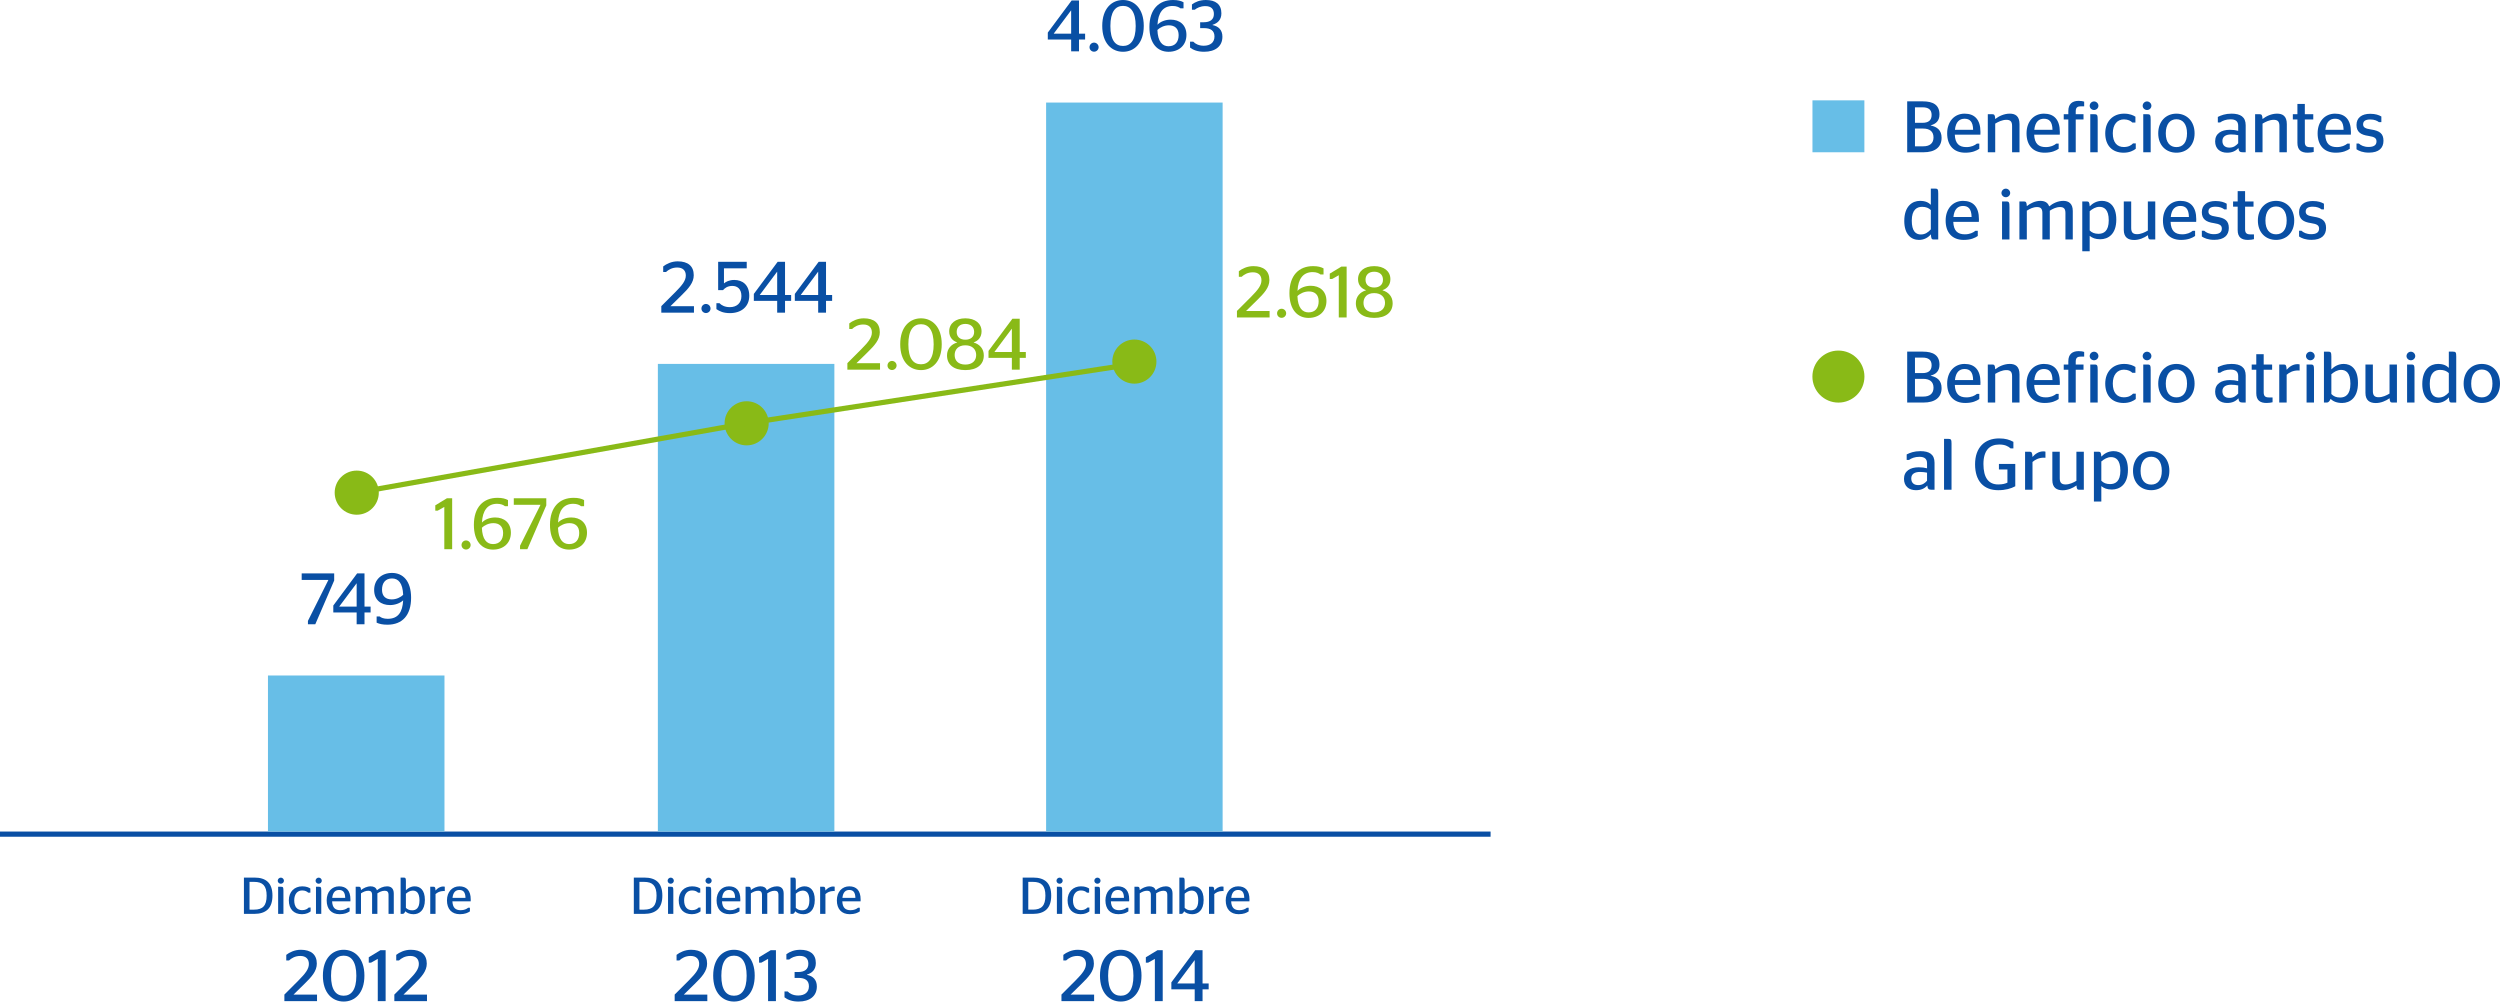 <?xml version="1.0" encoding="utf-8"?>
<!-- Generator: Adobe Illustrator 18.1.1, SVG Export Plug-In . SVG Version: 6.00 Build 0)  -->
<svg version="1.1" id="Layer_1" xmlns="http://www.w3.org/2000/svg" xmlns:xlink="http://www.w3.org/1999/xlink" x="0px" y="0px"
	 viewBox="0 0 481.546 192.916" enable-background="new 0 0 481.546 192.916" xml:space="preserve">
<g>
	<path fill="#094FA4" d="M367.36,19.523h3.012c2.003,0,3.207,0.7,3.207,2.521c0,1.233-0.7,1.835-1.681,2.087v0.042
		c1.19,0.252,2.087,0.882,2.087,2.367c0,1.849-1.316,2.788-3.46,2.788h-3.165V19.523z M370.315,23.656
		c1.079,0,1.751-0.435,1.751-1.513c0-1.064-0.672-1.471-1.736-1.471h-1.472v2.984H370.315z M370.483,28.18
		c1.205,0,1.947-0.575,1.947-1.709c0-1.149-0.742-1.709-2.003-1.709h-1.569v3.418H370.483z"/>
	<path fill="#094FA4" d="M376.53,25.939c0.07,1.737,0.854,2.395,2.228,2.395c0.938,0,1.583-0.308,2.031-0.672h0.462v0.995
		c-0.532,0.364-1.331,0.756-2.703,0.756c-2.241,0-3.488-1.429-3.488-3.726c0-2.339,1.442-3.796,3.348-3.796
		c1.934,0,3.067,1.135,3.067,3.544c0,0.196-0.014,0.448-0.014,0.504H376.53z M376.558,25h3.502
		c-0.028-1.583-0.645-2.129-1.653-2.129C377.455,22.871,376.712,23.445,376.558,25z"/>
	<path fill="#094FA4" d="M384.314,22.927c0.714-0.561,1.723-1.037,2.802-1.037c1.022,0,1.877,0.42,1.877,2.017v5.421h-1.429v-5.085
		c0-0.91-0.406-1.163-1.107-1.163c-0.798,0-1.54,0.378-2.143,0.729v5.519h-1.429v-7.326h0.896
		C384.132,22.002,384.286,22.157,384.314,22.927z"/>
	<path fill="#094FA4" d="M391.818,25.939c0.069,1.737,0.854,2.395,2.227,2.395c0.938,0,1.583-0.308,2.031-0.672h0.462v0.995
		c-0.532,0.364-1.33,0.756-2.703,0.756c-2.241,0-3.488-1.429-3.488-3.726c0-2.339,1.443-3.796,3.349-3.796
		c1.933,0,3.067,1.135,3.067,3.544c0,0.196-0.014,0.448-0.014,0.504H391.818z M391.845,25h3.502
		c-0.028-1.583-0.645-2.129-1.652-2.129C392.742,22.871,392,23.445,391.845,25z"/>
	<path fill="#094FA4" d="M397.514,22.002h0.883v-0.63c0-1.359,0.784-1.947,1.989-1.947c0.504,0,0.826,0.07,1.064,0.154v0.896h-0.616
		c-0.631,0-1.009,0.196-1.009,0.952v0.574h1.499v1.009h-1.499v6.317h-1.429v-6.317h-0.883V22.002z"/>
	<path fill="#094FA4" d="M402.512,20.378c0-0.462,0.393-0.841,0.841-0.841s0.841,0.378,0.841,0.841c0,0.448-0.393,0.812-0.841,0.812
		S402.512,20.826,402.512,20.378z M402.625,29.329v-7.326h0.799c0.56,0,0.63,0.168,0.63,1.093v6.233H402.625z"/>
	<path fill="#094FA4" d="M405.508,25.673c0-2.354,1.541-3.782,3.614-3.782c1.134,0,1.778,0.322,2.199,0.588V23.6h-0.589
		c-0.308-0.308-0.826-0.603-1.625-0.603c-1.261,0-2.143,0.953-2.143,2.676c0,1.765,0.826,2.647,2.115,2.647
		c0.952,0,1.471-0.364,1.778-0.7h0.532v1.037c-0.42,0.336-1.19,0.756-2.339,0.756C406.825,29.413,405.508,27.998,405.508,25.673z"/>
	<path fill="#094FA4" d="M412.718,20.378c0-0.462,0.393-0.841,0.841-0.841s0.841,0.378,0.841,0.841c0,0.448-0.393,0.812-0.841,0.812
		S412.718,20.826,412.718,20.378z M412.831,29.329v-7.326h0.799c0.56,0,0.63,0.168,0.63,1.093v6.233H412.831z"/>
	<path fill="#094FA4" d="M415.715,25.687c0-2.339,1.513-3.796,3.502-3.796s3.502,1.457,3.502,3.796c0,2.325-1.513,3.726-3.502,3.726
		S415.715,28.012,415.715,25.687z M421.261,25.687c0-1.765-0.799-2.717-2.045-2.717c-1.232,0-2.045,0.953-2.045,2.717
		c0,1.765,0.812,2.647,2.045,2.647C420.463,28.334,421.261,27.452,421.261,25.687z"/>
	<path fill="#094FA4" d="M431.159,28.516c-0.547,0.588-1.205,0.896-2.186,0.896c-1.331,0-2.297-0.756-2.297-2.185
		c0-1.499,1.19-2.227,2.843-2.227c0.631,0,1.093,0.07,1.598,0.196V24.23c0-0.869-0.505-1.247-1.472-1.247
		c-0.868,0-1.54,0.266-2.003,0.602h-0.448v-1.064c0.645-0.322,1.457-0.63,2.634-0.63c1.737,0,2.731,0.63,2.731,2.241v5.197h-0.561
		C431.438,29.329,431.243,29.174,431.159,28.516z M431.117,27.592v-1.555c-0.406-0.084-0.854-0.14-1.359-0.14
		c-0.98,0-1.681,0.364-1.681,1.247c0,0.91,0.574,1.289,1.358,1.289C430.206,28.432,430.696,28.068,431.117,27.592z"/>
	<path fill="#094FA4" d="M435.805,22.927c0.714-0.561,1.723-1.037,2.802-1.037c1.022,0,1.877,0.42,1.877,2.017v5.421h-1.429v-5.085
		c0-0.91-0.406-1.163-1.107-1.163c-0.798,0-1.54,0.378-2.143,0.729v5.519h-1.429v-7.326h0.896
		C435.623,22.002,435.777,22.157,435.805,22.927z"/>
	<path fill="#094FA4" d="M441.642,22.002h0.882v-1.989h1.429v1.989h1.625v1.009h-1.625v4.342c0,0.771,0.322,0.995,1.051,0.995h0.658
		v0.924c-0.266,0.07-0.672,0.14-1.162,0.14c-1.247,0-1.976-0.518-1.976-1.891v-4.51h-0.882V22.002z"/>
	<path fill="#094FA4" d="M447.887,25.939c0.069,1.737,0.854,2.395,2.227,2.395c0.938,0,1.583-0.308,2.031-0.672h0.462v0.995
		c-0.532,0.364-1.33,0.756-2.703,0.756c-2.241,0-3.488-1.429-3.488-3.726c0-2.339,1.443-3.796,3.349-3.796
		c1.933,0,3.067,1.135,3.067,3.544c0,0.196-0.014,0.448-0.014,0.504H447.887z M447.915,25h3.502
		c-0.028-1.583-0.645-2.129-1.652-2.129C448.811,22.871,448.069,23.445,447.915,25z"/>
	<path fill="#094FA4" d="M453.906,28.754v-1.106h0.462c0.336,0.322,0.953,0.658,1.863,0.658c1.022,0,1.526-0.364,1.526-1.064
		c0-0.617-0.35-0.883-1.54-1.065c-1.485-0.21-2.312-0.756-2.312-2.115c0-1.387,1.022-2.144,2.633-2.144
		c1.037,0,1.667,0.238,2.157,0.519v1.092h-0.462c-0.351-0.28-0.883-0.518-1.681-0.518c-0.938,0-1.373,0.322-1.373,0.938
		c0,0.574,0.406,0.827,1.555,0.995c1.611,0.238,2.367,0.771,2.367,2.171c0,1.387-0.882,2.283-2.801,2.283
		C455.096,29.398,454.396,29.077,453.906,28.754z"/>
	<path fill="#094FA4" d="M371.926,45.134c-0.505,0.603-1.289,1.079-2.298,1.079c-1.526,0-2.829-1.093-2.829-3.642
		c0-2.872,1.555-3.88,3.025-3.88c1.009,0,1.611,0.294,2.087,0.756v-3.124h0.785c0.56,0,0.644,0.14,0.644,0.953v8.853h-0.938
		C372.081,46.128,371.968,45.96,371.926,45.134z M371.912,44.181v-3.726c-0.42-0.393-0.924-0.617-1.681-0.617
		c-0.967,0-1.989,0.519-1.989,2.662c0,2.003,0.743,2.662,1.737,2.662C370.792,45.162,371.366,44.784,371.912,44.181z"/>
	<path fill="#094FA4" d="M376.236,42.739c0.07,1.737,0.854,2.395,2.228,2.395c0.938,0,1.583-0.308,2.031-0.672h0.462v0.995
		c-0.532,0.364-1.331,0.756-2.703,0.756c-2.241,0-3.488-1.429-3.488-3.726c0-2.339,1.442-3.796,3.348-3.796
		c1.934,0,3.067,1.135,3.067,3.544c0,0.196-0.014,0.448-0.014,0.504H376.236z M376.264,41.8h3.502
		c-0.028-1.583-0.645-2.129-1.653-2.129C377.161,39.671,376.418,40.245,376.264,41.8z"/>
	<path fill="#094FA4" d="M385.517,37.178c0-0.462,0.392-0.841,0.84-0.841s0.841,0.378,0.841,0.841c0,0.448-0.393,0.812-0.841,0.812
		S385.517,37.626,385.517,37.178z M385.63,46.128v-7.326h0.798c0.561,0,0.631,0.168,0.631,1.093v6.233H385.63z"/>
	<path fill="#094FA4" d="M390.404,39.699c0.658-0.518,1.583-1.008,2.619-1.008c0.757,0,1.429,0.28,1.681,1.064
		c0.729-0.602,1.709-1.064,2.731-1.064c0.995,0,1.821,0.49,1.821,1.947v5.491h-1.415v-5.113c0-0.854-0.364-1.135-1.036-1.135
		c-0.757,0-1.429,0.351-1.976,0.701v5.547h-1.429v-5.113c0-0.854-0.364-1.135-1.022-1.135c-0.771,0-1.4,0.336-1.975,0.701v5.547
		h-1.429v-7.326h0.896C390.221,38.802,390.376,38.957,390.404,39.699z"/>
	<path fill="#094FA4" d="M402.513,45.428v2.969h-1.429v-9.595h0.896c0.351,0,0.505,0.154,0.532,0.938
		c0.547-0.546,1.289-1.05,2.382-1.05c1.372,0,2.745,0.924,2.745,3.614c0,2.815-1.568,3.782-3.096,3.782
		C403.62,46.086,403.004,45.834,402.513,45.428z M402.513,40.68v3.712c0.435,0.434,0.953,0.644,1.682,0.644
		c1.008,0,1.988-0.49,1.988-2.591c0-2.087-0.896-2.605-1.793-2.605C403.676,39.839,403.018,40.245,402.513,40.68z"/>
	<path fill="#094FA4" d="M413.715,44.405v-5.603h1.429v7.326h-0.896c-0.336,0-0.477-0.112-0.519-0.827
		c-0.728,0.519-1.681,0.925-2.647,0.925c-1.148,0-2.003-0.477-2.003-1.961v-5.463h1.429v5.141c0,0.938,0.463,1.163,1.135,1.163
		C412.384,45.106,413.128,44.756,413.715,44.405z"/>
	<path fill="#094FA4" d="M418.095,42.739c0.07,1.737,0.854,2.395,2.228,2.395c0.938,0,1.583-0.308,2.031-0.672h0.462v0.995
		c-0.532,0.364-1.331,0.756-2.703,0.756c-2.241,0-3.488-1.429-3.488-3.726c0-2.339,1.442-3.796,3.348-3.796
		c1.934,0,3.067,1.135,3.067,3.544c0,0.196-0.014,0.448-0.014,0.504H418.095z M418.124,41.8h3.502
		c-0.028-1.583-0.645-2.129-1.653-2.129C419.02,39.671,418.277,40.245,418.124,41.8z"/>
	<path fill="#094FA4" d="M424.114,45.554v-1.106h0.463c0.336,0.322,0.952,0.658,1.862,0.658c1.022,0,1.527-0.364,1.527-1.064
		c0-0.617-0.351-0.883-1.541-1.065c-1.484-0.21-2.312-0.756-2.312-2.115c0-1.387,1.022-2.144,2.634-2.144
		c1.036,0,1.667,0.238,2.157,0.519v1.092h-0.462c-0.351-0.28-0.883-0.518-1.682-0.518c-0.938,0-1.372,0.322-1.372,0.938
		c0,0.574,0.406,0.827,1.555,0.995c1.61,0.238,2.367,0.771,2.367,2.171c0,1.387-0.883,2.283-2.802,2.283
		C425.305,46.198,424.604,45.876,424.114,45.554z"/>
	<path fill="#094FA4" d="M430.133,38.802h0.883v-1.989h1.429v1.989h1.625v1.009h-1.625v4.342c0,0.771,0.322,0.995,1.051,0.995h0.658
		v0.924c-0.267,0.07-0.673,0.14-1.163,0.14c-1.246,0-1.975-0.518-1.975-1.891v-4.51h-0.883V38.802z"/>
	<path fill="#094FA4" d="M434.908,42.486c0-2.339,1.513-3.796,3.502-3.796s3.502,1.457,3.502,3.796c0,2.325-1.513,3.726-3.502,3.726
		S434.908,44.812,434.908,42.486z M440.455,42.486c0-1.765-0.799-2.717-2.045-2.717c-1.232,0-2.045,0.953-2.045,2.717
		c0,1.765,0.812,2.647,2.045,2.647C439.656,45.134,440.455,44.251,440.455,42.486z"/>
	<path fill="#094FA4" d="M442.845,45.554v-1.106h0.463c0.336,0.322,0.952,0.658,1.862,0.658c1.022,0,1.527-0.364,1.527-1.064
		c0-0.617-0.351-0.883-1.541-1.065c-1.484-0.21-2.312-0.756-2.312-2.115c0-1.387,1.022-2.144,2.634-2.144
		c1.036,0,1.667,0.238,2.157,0.519v1.092h-0.462c-0.351-0.28-0.883-0.518-1.682-0.518c-0.938,0-1.372,0.322-1.372,0.938
		c0,0.574,0.406,0.827,1.555,0.995c1.61,0.238,2.367,0.771,2.367,2.171c0,1.387-0.883,2.283-2.802,2.283
		C444.037,46.198,443.336,45.876,442.845,45.554z"/>
</g>
<g>
	<path fill="#094FA4" d="M46.984,169.036h1.999c2.269,0,3.498,1.04,3.498,3.478c0,2.418-1.239,3.518-3.528,3.518h-1.969V169.036z
		 M48.952,175.213c1.649,0,2.409-0.75,2.409-2.689c0-1.919-0.759-2.658-2.409-2.658h-0.889v5.347H48.952z"/>
	<path fill="#094FA4" d="M53.494,169.646c0-0.33,0.28-0.6,0.6-0.6s0.6,0.27,0.6,0.6c0,0.32-0.28,0.58-0.6,0.58
		S53.494,169.965,53.494,169.646z M53.574,176.032v-5.227h0.57c0.399,0,0.45,0.12,0.45,0.779v4.448H53.574z"/>
	<path fill="#094FA4" d="M55.634,173.424c0-1.679,1.1-2.699,2.579-2.699c0.81,0,1.269,0.23,1.569,0.42v0.799h-0.419
		c-0.22-0.22-0.59-0.43-1.16-0.43c-0.899,0-1.529,0.68-1.529,1.909c0,1.259,0.589,1.889,1.509,1.889c0.68,0,1.05-0.26,1.27-0.5h0.38
		v0.739c-0.3,0.24-0.85,0.54-1.669,0.54C56.573,176.092,55.634,175.083,55.634,173.424z"/>
	<path fill="#094FA4" d="M60.784,169.646c0-0.33,0.28-0.6,0.6-0.6s0.6,0.27,0.6,0.6c0,0.32-0.28,0.58-0.6,0.58
		S60.784,169.965,60.784,169.646z M60.864,176.032v-5.227h0.57c0.399,0,0.45,0.12,0.45,0.779v4.448H60.864z"/>
	<path fill="#094FA4" d="M63.973,173.614c0.05,1.239,0.61,1.709,1.589,1.709c0.669,0,1.129-0.22,1.449-0.48h0.33v0.709
		c-0.38,0.26-0.949,0.54-1.929,0.54c-1.599,0-2.489-1.02-2.489-2.659c0-1.669,1.029-2.708,2.389-2.708
		c1.379,0,2.189,0.81,2.189,2.529c0,0.14-0.01,0.32-0.01,0.36H63.973z M63.993,172.944h2.499c-0.02-1.129-0.459-1.519-1.179-1.519
		C64.633,171.425,64.103,171.834,63.993,172.944z"/>
	<path fill="#094FA4" d="M69.533,171.445c0.47-0.37,1.129-0.72,1.869-0.72c0.54,0,1.02,0.2,1.199,0.76
		c0.52-0.43,1.219-0.76,1.949-0.76c0.709,0,1.299,0.35,1.299,1.389v3.918H74.84v-3.648c0-0.61-0.26-0.81-0.74-0.81
		c-0.54,0-1.019,0.25-1.409,0.5v3.958h-1.019v-3.648c0-0.61-0.26-0.81-0.73-0.81c-0.549,0-1,0.24-1.409,0.5v3.958h-1.02v-5.227h0.64
		C69.403,170.805,69.513,170.915,69.533,171.445z"/>
	<path fill="#094FA4" d="M78.183,171.475c0.39-0.39,0.939-0.75,1.699-0.75c0.979,0,1.959,0.64,1.959,2.619
		c0,2.039-1.1,2.749-2.179,2.749c-0.73,0-1.229-0.22-1.589-0.56c-0.11,0.29-0.3,0.5-0.49,0.5h-0.42v-6.996h0.56
		c0.39,0,0.459,0.1,0.459,0.68V171.475z M78.183,172.145v2.718c0.31,0.32,0.67,0.48,1.209,0.48c0.689,0,1.409-0.35,1.409-1.899
		c0-1.54-0.64-1.899-1.289-1.899C79.003,171.545,78.533,171.834,78.183,172.145z"/>
	<path fill="#094FA4" d="M83.893,172.214v3.818h-1.02v-5.227h0.64c0.25,0,0.36,0.11,0.38,0.72c0.35-0.4,0.85-0.77,1.5-0.77
		c0.12,0,0.22,0.02,0.28,0.04v0.84c0,0-0.19-0.01-0.23-0.01C84.733,171.625,84.223,171.924,83.893,172.214z"/>
	<path fill="#094FA4" d="M87.143,173.614c0.05,1.239,0.61,1.709,1.589,1.709c0.669,0,1.129-0.22,1.449-0.48h0.33v0.709
		c-0.38,0.26-0.949,0.54-1.929,0.54c-1.599,0-2.489-1.02-2.489-2.659c0-1.669,1.029-2.708,2.389-2.708
		c1.379,0,2.189,0.81,2.189,2.529c0,0.14-0.01,0.32-0.01,0.36H87.143z M87.163,172.944h2.499c-0.02-1.129-0.459-1.519-1.179-1.519
		C87.803,171.425,87.273,171.834,87.163,172.944z"/>
	<path fill="#094FA4" d="M61.065,192.832h-6.289v-1.261l2.759-2.759c1.303-1.317,1.961-2.171,1.961-3.138
		c0-0.953-0.574-1.541-1.653-1.541c-1.008,0-1.695,0.434-2.171,0.869h-0.533v-1.079c0.603-0.477,1.611-0.98,2.788-0.98
		c1.975,0,3.096,0.91,3.096,2.675c0,1.429-0.98,2.535-2.423,3.936l-2.073,2.031h4.538V192.832z"/>
	<path fill="#094FA4" d="M62.195,187.929c0-3.375,1.863-4.986,4.006-4.986c2.129,0,3.992,1.611,3.992,4.986
		c0,3.39-1.863,4.987-3.992,4.987C64.058,192.916,62.195,191.319,62.195,187.929z M68.639,187.958c0-2.731-0.98-3.88-2.438-3.88
		c-1.484,0-2.437,1.149-2.437,3.88c0,2.717,0.953,3.838,2.437,3.838C67.658,191.795,68.639,190.675,68.639,187.958z"/>
	<path fill="#094FA4" d="M72.766,192.832v-8.138l-1.289,0.728h-0.448v-1.037l2.241-1.358h1.009v9.805H72.766z"/>
	<path fill="#094FA4" d="M82.246,192.832h-6.289v-1.261l2.759-2.759c1.303-1.317,1.961-2.171,1.961-3.138
		c0-0.953-0.574-1.541-1.653-1.541c-1.008,0-1.695,0.434-2.171,0.869h-0.533v-1.079c0.603-0.477,1.611-0.98,2.788-0.98
		c1.975,0,3.096,0.91,3.096,2.675c0,1.429-0.98,2.535-2.423,3.936l-2.073,2.031h4.538V192.832z"/>
</g>
<g>
	<path fill="#094FA4" d="M122.085,169.036h1.999c2.269,0,3.498,1.04,3.498,3.478c0,2.418-1.239,3.518-3.528,3.518h-1.969V169.036z
		 M124.054,175.213c1.649,0,2.409-0.75,2.409-2.689c0-1.919-0.759-2.658-2.409-2.658h-0.889v5.347H124.054z"/>
	<path fill="#094FA4" d="M128.595,169.646c0-0.33,0.28-0.6,0.6-0.6s0.6,0.27,0.6,0.6c0,0.32-0.28,0.58-0.6,0.58
		S128.595,169.965,128.595,169.646z M128.675,176.032v-5.227h0.57c0.399,0,0.45,0.12,0.45,0.779v4.448H128.675z"/>
	<path fill="#094FA4" d="M130.735,173.424c0-1.679,1.1-2.699,2.579-2.699c0.81,0,1.269,0.23,1.569,0.42v0.799h-0.419
		c-0.22-0.22-0.59-0.43-1.16-0.43c-0.899,0-1.529,0.68-1.529,1.909c0,1.259,0.589,1.889,1.509,1.889c0.68,0,1.05-0.26,1.27-0.5h0.38
		v0.739c-0.3,0.24-0.85,0.54-1.669,0.54C131.675,176.092,130.735,175.083,130.735,173.424z"/>
	<path fill="#094FA4" d="M135.885,169.646c0-0.33,0.28-0.6,0.6-0.6s0.6,0.27,0.6,0.6c0,0.32-0.28,0.58-0.6,0.58
		S135.885,169.965,135.885,169.646z M135.965,176.032v-5.227h0.57c0.399,0,0.45,0.12,0.45,0.779v4.448H135.965z"/>
	<path fill="#094FA4" d="M139.075,173.614c0.05,1.239,0.61,1.709,1.589,1.709c0.669,0,1.129-0.22,1.449-0.48h0.33v0.709
		c-0.38,0.26-0.949,0.54-1.929,0.54c-1.599,0-2.489-1.02-2.489-2.659c0-1.669,1.029-2.708,2.389-2.708
		c1.379,0,2.189,0.81,2.189,2.529c0,0.14-0.01,0.32-0.01,0.36H139.075z M139.095,172.944h2.499c-0.02-1.129-0.459-1.519-1.179-1.519
		C139.735,171.425,139.205,171.834,139.095,172.944z"/>
	<path fill="#094FA4" d="M144.634,171.445c0.47-0.37,1.129-0.72,1.869-0.72c0.54,0,1.02,0.2,1.199,0.76
		c0.52-0.43,1.219-0.76,1.949-0.76c0.709,0,1.299,0.35,1.299,1.389v3.918h-1.009v-3.648c0-0.61-0.26-0.81-0.74-0.81
		c-0.54,0-1.019,0.25-1.409,0.5v3.958h-1.019v-3.648c0-0.61-0.26-0.81-0.73-0.81c-0.549,0-1,0.24-1.409,0.5v3.958h-1.02v-5.227h0.64
		C144.505,170.805,144.614,170.915,144.634,171.445z"/>
	<path fill="#094FA4" d="M153.284,171.475c0.39-0.39,0.939-0.75,1.699-0.75c0.979,0,1.959,0.64,1.959,2.619
		c0,2.039-1.1,2.749-2.179,2.749c-0.73,0-1.229-0.22-1.589-0.56c-0.11,0.29-0.3,0.5-0.49,0.5h-0.42v-6.996h0.56
		c0.39,0,0.459,0.1,0.459,0.68V171.475z M153.284,172.145v2.718c0.31,0.32,0.67,0.48,1.209,0.48c0.689,0,1.409-0.35,1.409-1.899
		c0-1.54-0.64-1.899-1.289-1.899C154.104,171.545,153.634,171.834,153.284,172.145z"/>
	<path fill="#094FA4" d="M158.994,172.214v3.818h-1.02v-5.227h0.64c0.25,0,0.36,0.11,0.38,0.72c0.35-0.4,0.85-0.77,1.5-0.77
		c0.12,0,0.22,0.02,0.28,0.04v0.84c0,0-0.19-0.01-0.23-0.01C159.834,171.625,159.324,171.924,158.994,172.214z"/>
	<path fill="#094FA4" d="M162.245,173.614c0.05,1.239,0.61,1.709,1.589,1.709c0.669,0,1.129-0.22,1.449-0.48h0.33v0.709
		c-0.38,0.26-0.949,0.54-1.929,0.54c-1.599,0-2.489-1.02-2.489-2.659c0-1.669,1.029-2.708,2.389-2.708
		c1.379,0,2.189,0.81,2.189,2.529c0,0.14-0.01,0.32-0.01,0.36H162.245z M162.265,172.944h2.499c-0.02-1.129-0.459-1.519-1.179-1.519
		C162.904,171.425,162.375,171.834,162.265,172.944z"/>
	<path fill="#094FA4" d="M136.243,192.832h-6.289v-1.261l2.759-2.759c1.303-1.317,1.961-2.171,1.961-3.138
		c0-0.953-0.574-1.541-1.653-1.541c-1.008,0-1.695,0.434-2.171,0.869h-0.533v-1.079c0.603-0.477,1.611-0.98,2.788-0.98
		c1.975,0,3.096,0.91,3.096,2.675c0,1.429-0.98,2.535-2.423,3.936l-2.073,2.031h4.538V192.832z"/>
	<path fill="#094FA4" d="M137.374,187.929c0-3.375,1.863-4.986,4.006-4.986c2.129,0,3.992,1.611,3.992,4.986
		c0,3.39-1.863,4.987-3.992,4.987C139.237,192.916,137.374,191.319,137.374,187.929z M143.818,187.958c0-2.731-0.98-3.88-2.438-3.88
		c-1.484,0-2.437,1.149-2.437,3.88c0,2.717,0.953,3.838,2.437,3.838C142.837,191.795,143.818,190.675,143.818,187.958z"/>
	<path fill="#094FA4" d="M147.945,192.832v-8.138l-1.289,0.728h-0.448v-1.037l2.241-1.358h1.009v9.805H147.945z"/>
	<path fill="#094FA4" d="M151.108,192.104v-1.134h0.616c0.351,0.392,1.051,0.784,2.017,0.784c1.275,0,2.073-0.645,2.073-1.779
		c0-1.149-0.771-1.611-1.989-1.611h-0.771v-1.135h0.672c1.247,0,1.975-0.518,1.975-1.583c0-0.994-0.546-1.527-1.653-1.527
		c-0.939,0-1.625,0.364-2.031,0.701h-0.546v-1.022c0.658-0.49,1.527-0.854,2.689-0.854c1.863,0,2.983,0.826,2.983,2.563
		c0,1.261-0.714,1.905-1.695,2.213v0.056c1.135,0.224,1.891,0.938,1.891,2.241c0,1.863-1.387,2.899-3.516,2.899
		C152.578,192.916,151.724,192.58,151.108,192.104z"/>
</g>
<g>
	<path fill="#094FA4" d="M196.986,169.036h1.999c2.269,0,3.498,1.04,3.498,3.478c0,2.418-1.239,3.518-3.528,3.518h-1.969V169.036z
		 M198.955,175.212c1.649,0,2.409-0.75,2.409-2.689c0-1.919-0.759-2.658-2.409-2.658h-0.889v5.347H198.955z"/>
	<path fill="#094FA4" d="M203.496,169.645c0-0.33,0.28-0.6,0.6-0.6s0.6,0.27,0.6,0.6c0,0.32-0.28,0.58-0.6,0.58
		S203.496,169.965,203.496,169.645z M203.576,176.032v-5.227h0.57c0.399,0,0.45,0.12,0.45,0.779v4.448H203.576z"/>
	<path fill="#094FA4" d="M205.636,173.423c0-1.679,1.1-2.699,2.579-2.699c0.81,0,1.269,0.23,1.569,0.42v0.799h-0.419
		c-0.22-0.22-0.59-0.43-1.16-0.43c-0.899,0-1.529,0.68-1.529,1.909c0,1.259,0.589,1.889,1.509,1.889c0.68,0,1.05-0.26,1.27-0.5h0.38
		v0.739c-0.3,0.24-0.85,0.54-1.669,0.54C206.576,176.092,205.636,175.082,205.636,173.423z"/>
	<path fill="#094FA4" d="M210.786,169.645c0-0.33,0.28-0.6,0.6-0.6s0.6,0.27,0.6,0.6c0,0.32-0.28,0.58-0.6,0.58
		S210.786,169.965,210.786,169.645z M210.866,176.032v-5.227h0.57c0.399,0,0.45,0.12,0.45,0.779v4.448H210.866z"/>
	<path fill="#094FA4" d="M213.976,173.613c0.05,1.239,0.61,1.709,1.589,1.709c0.67,0,1.13-0.22,1.449-0.48h0.33v0.709
		c-0.38,0.26-0.949,0.54-1.929,0.54c-1.6,0-2.489-1.02-2.489-2.659c0-1.669,1.029-2.708,2.389-2.708c1.38,0,2.189,0.81,2.189,2.529
		c0,0.14-0.011,0.32-0.011,0.36H213.976z M213.996,172.943h2.499c-0.021-1.129-0.46-1.519-1.18-1.519
		C214.635,171.424,214.106,171.834,213.996,172.943z"/>
	<path fill="#094FA4" d="M219.536,171.444c0.47-0.37,1.129-0.72,1.869-0.72c0.539,0,1.02,0.2,1.199,0.76
		c0.52-0.43,1.219-0.76,1.949-0.76c0.709,0,1.299,0.35,1.299,1.389v3.918h-1.01v-3.648c0-0.61-0.26-0.81-0.739-0.81
		c-0.54,0-1.02,0.25-1.409,0.5v3.958h-1.02v-3.648c0-0.61-0.26-0.81-0.729-0.81c-0.55,0-1,0.24-1.409,0.5v3.958h-1.02v-5.227h0.64
		C219.406,170.805,219.515,170.915,219.536,171.444z"/>
	<path fill="#094FA4" d="M228.185,171.474c0.39-0.39,0.939-0.75,1.699-0.75c0.979,0,1.959,0.64,1.959,2.619
		c0,2.039-1.1,2.749-2.179,2.749c-0.729,0-1.229-0.22-1.589-0.56c-0.11,0.29-0.3,0.5-0.49,0.5h-0.42v-6.996h0.561
		c0.39,0,0.459,0.1,0.459,0.68V171.474z M228.185,172.144v2.718c0.311,0.32,0.67,0.48,1.21,0.48c0.689,0,1.409-0.35,1.409-1.899
		c0-1.54-0.64-1.899-1.289-1.899C229.006,171.544,228.536,171.834,228.185,172.144z"/>
	<path fill="#094FA4" d="M233.895,172.214v3.818h-1.02v-5.227h0.64c0.25,0,0.36,0.11,0.38,0.72c0.351-0.4,0.85-0.77,1.5-0.77
		c0.119,0,0.22,0.02,0.279,0.04v0.84c0,0-0.189-0.01-0.229-0.01C234.735,171.624,234.225,171.924,233.895,172.214z"/>
	<path fill="#094FA4" d="M237.146,173.613c0.05,1.239,0.609,1.709,1.589,1.709c0.67,0,1.13-0.22,1.449-0.48h0.33v0.709
		c-0.38,0.26-0.949,0.54-1.929,0.54c-1.6,0-2.489-1.02-2.489-2.659c0-1.669,1.029-2.708,2.389-2.708c1.38,0,2.189,0.81,2.189,2.529
		c0,0.14-0.011,0.32-0.011,0.36H237.146z M237.166,172.943h2.499c-0.021-1.129-0.46-1.519-1.18-1.519
		C237.805,171.424,237.276,171.834,237.166,172.943z"/>
	<path fill="#094FA4" d="M210.745,192.832h-6.289v-1.261l2.759-2.759c1.303-1.317,1.961-2.171,1.961-3.138
		c0-0.953-0.574-1.541-1.653-1.541c-1.008,0-1.695,0.434-2.171,0.869h-0.533v-1.079c0.603-0.477,1.611-0.98,2.788-0.98
		c1.975,0,3.096,0.91,3.096,2.675c0,1.429-0.98,2.535-2.423,3.936l-2.073,2.031h4.539V192.832z"/>
	<path fill="#094FA4" d="M211.876,187.929c0-3.375,1.863-4.986,4.006-4.986c2.129,0,3.992,1.611,3.992,4.986
		c0,3.39-1.863,4.987-3.992,4.987C213.739,192.916,211.876,191.319,211.876,187.929z M218.32,187.957c0-2.731-0.98-3.88-2.438-3.88
		c-1.485,0-2.438,1.149-2.438,3.88c0,2.717,0.953,3.838,2.438,3.838C217.339,191.795,218.32,190.674,218.32,187.957z"/>
	<path fill="#094FA4" d="M222.447,192.832v-8.138l-1.289,0.728h-0.448v-1.037l2.241-1.358h1.009v9.805H222.447z"/>
	<path fill="#094FA4" d="M230.121,192.832v-2.269h-4.497v-1.345l4.595-6.191h1.415v6.401h1.177v1.135h-1.177v2.269H230.121z
		 M226.787,189.428h3.334v-4.468h-0.028l-3.306,4.426V189.428z"/>
</g>
<g>
	<rect x="0" y="160.171" fill="#094FA4" width="287.114" height="1"/>
</g>
<g>
	<rect x="51.614" y="130.113" fill="#67BEE7" width="34" height="30.058"/>
</g>
<g>
	<rect x="126.716" y="70.094" fill="#67BEE7" width="34" height="90.077"/>
</g>
<g>
	<rect x="201.5" y="19.755" fill="#67BEE7" width="34" height="140.416"/>
</g>
<g>
	<path fill="#094FA4" d="M59.315,119.588l3.922-7.844v-0.042H58.11v-1.261h6.261v1.373l-3.642,8.433h-1.415V119.588z"/>
	<path fill="#094FA4" d="M68.697,120.247v-2.269H64.2v-1.345l4.594-6.191h1.415v6.401h1.177v1.135H70.21v2.269H68.697z
		 M65.363,116.843h3.334v-4.468h-0.028l-3.306,4.426V116.843z"/>
	<path fill="#094FA4" d="M72.545,119.938v-1.191h0.602c0.21,0.21,0.771,0.448,1.527,0.448c2.017,0,2.858-1.274,2.984-3.558
		c-0.63,0.588-1.611,0.911-2.536,0.911c-1.723,0-3.054-0.967-3.054-2.914c0-1.947,1.401-3.277,3.446-3.277
		c2.073,0,3.67,1.513,3.67,4.776c0,3.376-1.681,5.197-4.567,5.197C73.708,120.331,73.063,120.177,72.545,119.938z M77.658,114.56
		c-0.098-2.255-0.925-3.138-2.144-3.138c-1.289,0-1.933,0.868-1.933,2.171c0,1.289,0.756,1.863,1.877,1.863
		C76.327,115.456,77.181,115.064,77.658,114.56z"/>
</g>
<g>
	<path fill="#89BA17" d="M85.582,105.78v-8.138l-1.289,0.728h-0.448v-1.037l2.241-1.358h1.009v9.805H85.582z"/>
	<path fill="#89BA17" d="M88.899,104.981c0-0.49,0.392-0.883,0.868-0.883c0.477,0,0.883,0.393,0.883,0.883s-0.406,0.868-0.883,0.868
		C89.291,105.85,88.899,105.472,88.899,104.981z"/>
	<path fill="#89BA17" d="M91.278,101.087c0-3.376,1.807-5.197,4.552-5.197c0.925,0,1.527,0.168,2.017,0.434v1.177h-0.588
		c-0.266-0.224-0.77-0.462-1.499-0.462c-1.849,0-2.815,1.303-2.928,3.614c0.588-0.63,1.555-0.98,2.549-0.98
		c1.695,0,3.026,0.995,3.026,2.942c0,1.961-1.401,3.25-3.446,3.25C92.889,105.864,91.278,104.351,91.278,101.087z M92.819,101.662
		c0.084,2.227,0.925,3.138,2.144,3.138c1.274,0,1.947-0.84,1.947-2.143c0-1.289-0.771-1.891-1.877-1.891
		C94.164,100.765,93.323,101.157,92.819,101.662z"/>
	<path fill="#89BA17" d="M100.169,105.122l3.922-7.844v-0.042h-5.126v-1.261h6.261v1.373l-3.642,8.433h-1.415V105.122z"/>
	<path fill="#89BA17" d="M105.937,101.087c0-3.376,1.807-5.197,4.552-5.197c0.925,0,1.527,0.168,2.017,0.434v1.177h-0.588
		c-0.266-0.224-0.77-0.462-1.499-0.462c-1.849,0-2.815,1.303-2.928,3.614c0.588-0.63,1.555-0.98,2.549-0.98
		c1.695,0,3.026,0.995,3.026,2.942c0,1.961-1.401,3.25-3.446,3.25C107.548,105.864,105.937,104.351,105.937,101.087z
		 M107.477,101.662c0.084,2.227,0.925,3.138,2.144,3.138c1.274,0,1.947-0.84,1.947-2.143c0-1.289-0.771-1.891-1.877-1.891
		C108.822,100.765,107.982,101.157,107.477,101.662z"/>
</g>
<g>
	<path fill="#89BA17" d="M169.509,71.204h-6.289v-1.261l2.759-2.759c1.303-1.317,1.961-2.171,1.961-3.138
		c0-0.953-0.574-1.541-1.653-1.541c-1.008,0-1.695,0.434-2.171,0.869h-0.533v-1.079c0.603-0.477,1.611-0.98,2.788-0.98
		c1.975,0,3.096,0.91,3.096,2.675c0,1.429-0.98,2.535-2.423,3.936l-2.073,2.031h4.538V71.204z"/>
	<path fill="#89BA17" d="M170.948,70.405c0-0.49,0.392-0.883,0.868-0.883c0.477,0,0.883,0.393,0.883,0.883s-0.406,0.868-0.883,0.868
		C171.34,71.273,170.948,70.896,170.948,70.405z"/>
	<path fill="#89BA17" d="M173.398,66.301c0-3.375,1.863-4.986,4.006-4.986c2.129,0,3.992,1.611,3.992,4.986
		c0,3.39-1.863,4.987-3.992,4.987C175.26,71.288,173.398,69.691,173.398,66.301z M179.841,66.329c0-2.731-0.98-3.88-2.438-3.88
		c-1.484,0-2.437,1.149-2.437,3.88c0,2.717,0.953,3.838,2.437,3.838C178.86,70.167,179.841,69.046,179.841,66.329z"/>
	<path fill="#89BA17" d="M182.413,68.458c0-1.261,0.785-2.129,1.933-2.479v-0.042c-0.896-0.308-1.513-1.022-1.513-2.101
		c0-1.555,1.247-2.521,3.11-2.521c1.877,0,3.124,0.966,3.124,2.521c0,1.079-0.603,1.793-1.499,2.101v0.042
		c1.163,0.35,1.933,1.218,1.933,2.479c0,1.737-1.274,2.83-3.558,2.83S182.413,70.195,182.413,68.458z M188.03,68.388
		c0-1.064-0.714-1.877-2.087-1.877c-1.373,0-2.059,0.812-2.059,1.877c0,1.05,0.672,1.835,2.059,1.835S188.03,69.438,188.03,68.388z
		 M187.638,63.934c0-0.953-0.645-1.541-1.695-1.541c-1.037,0-1.667,0.588-1.667,1.541c0,0.938,0.63,1.499,1.667,1.499
		C186.994,65.433,187.638,64.872,187.638,63.934z"/>
	<path fill="#89BA17" d="M194.903,71.204v-2.269h-4.497V67.59l4.594-6.191h1.415V67.8h1.177v1.135h-1.177v2.269H194.903z
		 M191.569,67.8h3.334v-4.468h-0.028l-3.306,4.426V67.8z"/>
</g>
<g>
	<path fill="#89BA17" d="M244.548,61.151h-6.289V59.89l2.76-2.759c1.303-1.317,1.961-2.171,1.961-3.138
		c0-0.953-0.574-1.541-1.652-1.541c-1.009,0-1.695,0.434-2.172,0.869h-0.532v-1.079c0.603-0.477,1.61-0.98,2.788-0.98
		c1.975,0,3.096,0.91,3.096,2.675c0,1.429-0.98,2.535-2.424,3.936l-2.072,2.031h4.537V61.151z"/>
	<path fill="#89BA17" d="M245.987,60.353c0-0.49,0.393-0.883,0.868-0.883c0.477,0,0.883,0.393,0.883,0.883s-0.406,0.868-0.883,0.868
		C246.38,61.221,245.987,60.843,245.987,60.353z"/>
	<path fill="#89BA17" d="M248.367,56.458c0-3.376,1.808-5.197,4.552-5.197c0.926,0,1.527,0.168,2.018,0.434v1.177h-0.588
		c-0.267-0.224-0.771-0.462-1.499-0.462c-1.849,0-2.815,1.303-2.928,3.614c0.589-0.63,1.555-0.98,2.55-0.98
		c1.694,0,3.025,0.995,3.025,2.942c0,1.961-1.4,3.25-3.445,3.25C249.977,61.235,248.367,59.722,248.367,56.458z M249.907,57.033
		c0.085,2.227,0.926,3.138,2.145,3.138c1.273,0,1.946-0.84,1.946-2.143c0-1.289-0.771-1.891-1.877-1.891
		C251.253,56.136,250.412,56.528,249.907,57.033z"/>
	<path fill="#89BA17" d="M257.874,61.151v-8.138l-1.289,0.728h-0.448v-1.037l2.241-1.358h1.009v9.805H257.874z"/>
	<path fill="#89BA17" d="M261.163,58.405c0-1.261,0.784-2.129,1.933-2.479v-0.042c-0.896-0.308-1.513-1.022-1.513-2.101
		c0-1.555,1.246-2.521,3.109-2.521c1.877,0,3.124,0.966,3.124,2.521c0,1.079-0.603,1.793-1.499,2.101v0.042
		c1.162,0.35,1.934,1.218,1.934,2.479c0,1.737-1.275,2.83-3.559,2.83S261.163,60.143,261.163,58.405z M266.78,58.335
		c0-1.064-0.715-1.877-2.088-1.877s-2.059,0.812-2.059,1.877c0,1.05,0.672,1.835,2.059,1.835S266.78,59.386,266.78,58.335z
		 M266.387,53.881c0-0.953-0.645-1.541-1.695-1.541c-1.036,0-1.666,0.588-1.666,1.541c0,0.938,0.63,1.499,1.666,1.499
		C265.743,55.38,266.387,54.819,266.387,53.881z"/>
</g>
<g>
	<path fill="#094FA4" d="M133.67,60.228h-6.289v-1.261l2.759-2.759c1.303-1.317,1.961-2.171,1.961-3.138
		c0-0.953-0.574-1.541-1.653-1.541c-1.008,0-1.695,0.434-2.171,0.869h-0.533v-1.079c0.603-0.477,1.611-0.98,2.788-0.98
		c1.975,0,3.096,0.91,3.096,2.675c0,1.429-0.98,2.535-2.423,3.936l-2.073,2.031h4.539V60.228z"/>
	<path fill="#094FA4" d="M135.109,59.43c0-0.49,0.392-0.883,0.868-0.883c0.477,0,0.883,0.393,0.883,0.883s-0.406,0.868-0.883,0.868
		C135.501,60.298,135.109,59.92,135.109,59.43z"/>
	<path fill="#094FA4" d="M140.612,60.312c-1.247,0-2.003-0.336-2.619-0.771v-1.134h0.602c0.35,0.378,1.009,0.756,1.989,0.756
		c1.331,0,2.227-0.785,2.227-2.129c0-1.373-0.771-1.961-1.751-1.961c-0.938,0-1.485,0.448-1.793,0.812h-0.938v-5.463h5.505v1.261
		h-4.384v2.885h0.028c0.322-0.28,0.981-0.644,1.947-0.644c1.583,0,2.899,0.938,2.899,3.054
		C144.324,59.051,142.797,60.312,140.612,60.312z"/>
	<path fill="#094FA4" d="M149.699,60.228v-2.269h-4.497v-1.345l4.594-6.191h1.415v6.401h1.177v1.135h-1.177v2.269H149.699z
		 M146.365,56.824h3.334v-4.468h-0.028l-3.306,4.426V56.824z"/>
	<path fill="#094FA4" d="M157.595,60.228v-2.269h-4.497v-1.345l4.594-6.191h1.415v6.401h1.177v1.135h-1.177v2.269H157.595z
		 M154.261,56.824h3.334v-4.468h-0.028l-3.306,4.426V56.824z"/>
</g>
<g>
	<path fill="#094FA4" d="M206.323,9.889V7.62h-4.497V6.275l4.595-6.191h1.415v6.401h1.177V7.62h-1.177v2.269H206.323z
		 M202.989,6.485h3.334V2.017h-0.028l-3.306,4.426V6.485z"/>
	<path fill="#094FA4" d="M209.862,9.091c0-0.49,0.393-0.883,0.868-0.883c0.477,0,0.883,0.393,0.883,0.883s-0.406,0.868-0.883,0.868
		C210.255,9.959,209.862,9.581,209.862,9.091z"/>
	<path fill="#094FA4" d="M212.312,4.986c0-3.375,1.862-4.986,4.006-4.986c2.129,0,3.992,1.611,3.992,4.986
		c0,3.39-1.863,4.987-3.992,4.987C214.174,9.973,212.312,8.376,212.312,4.986z M218.756,5.015c0-2.731-0.98-3.88-2.438-3.88
		c-1.484,0-2.438,1.149-2.438,3.88c0,2.717,0.953,3.838,2.438,3.838C217.775,8.853,218.756,7.732,218.756,5.015z"/>
	<path fill="#094FA4" d="M221.398,5.197c0-3.376,1.807-5.197,4.552-5.197c0.925,0,1.527,0.168,2.018,0.434v1.177h-0.589
		c-0.266-0.224-0.77-0.462-1.498-0.462c-1.85,0-2.815,1.303-2.928,3.614c0.588-0.63,1.555-0.98,2.549-0.98
		c1.695,0,3.026,0.995,3.026,2.942c0,1.961-1.401,3.25-3.446,3.25C223.008,9.973,221.398,8.46,221.398,5.197z M222.938,5.771
		c0.085,2.227,0.925,3.138,2.144,3.138c1.274,0,1.947-0.84,1.947-2.143c0-1.289-0.771-1.891-1.877-1.891
		C224.283,4.875,223.443,5.267,222.938,5.771z"/>
	<path fill="#094FA4" d="M229.224,9.161V8.026h0.616c0.351,0.392,1.051,0.784,2.017,0.784c1.275,0,2.073-0.645,2.073-1.779
		c0-1.149-0.771-1.611-1.988-1.611h-0.771V4.286h0.672c1.247,0,1.976-0.518,1.976-1.583c0-0.994-0.547-1.527-1.653-1.527
		c-0.938,0-1.625,0.364-2.031,0.701h-0.546V0.854C230.247,0.364,231.115,0,232.278,0c1.863,0,2.983,0.826,2.983,2.563
		c0,1.261-0.715,1.905-1.695,2.213v0.056c1.135,0.224,1.892,0.938,1.892,2.241c0,1.863-1.387,2.899-3.516,2.899
		C230.695,9.973,229.84,9.637,229.224,9.161z"/>
</g>
<g>
	<path fill="#094FA4" d="M367.36,67.731h3.012c2.003,0,3.207,0.7,3.207,2.521c0,1.233-0.7,1.835-1.681,2.087v0.042
		c1.19,0.252,2.087,0.882,2.087,2.367c0,1.849-1.316,2.788-3.46,2.788h-3.165V67.731z M370.315,71.864
		c1.079,0,1.751-0.435,1.751-1.513c0-1.064-0.672-1.471-1.736-1.471h-1.472v2.984H370.315z M370.483,76.388
		c1.205,0,1.947-0.575,1.947-1.709c0-1.149-0.742-1.709-2.003-1.709h-1.569v3.418H370.483z"/>
	<path fill="#094FA4" d="M376.53,74.147c0.07,1.737,0.854,2.395,2.228,2.395c0.938,0,1.583-0.308,2.031-0.672h0.462v0.995
		c-0.532,0.364-1.331,0.756-2.703,0.756c-2.241,0-3.488-1.429-3.488-3.726c0-2.339,1.442-3.796,3.348-3.796
		c1.934,0,3.067,1.135,3.067,3.544c0,0.196-0.014,0.448-0.014,0.504H376.53z M376.558,73.208h3.502
		c-0.028-1.583-0.645-2.129-1.653-2.129C377.455,71.079,376.712,71.653,376.558,73.208z"/>
	<path fill="#094FA4" d="M384.314,71.135c0.714-0.561,1.723-1.037,2.802-1.037c1.022,0,1.877,0.42,1.877,2.017v5.421h-1.429v-5.085
		c0-0.91-0.406-1.163-1.107-1.163c-0.798,0-1.54,0.378-2.143,0.729v5.519h-1.429V70.21h0.896
		C384.132,70.21,384.286,70.365,384.314,71.135z"/>
	<path fill="#094FA4" d="M391.818,74.147c0.069,1.737,0.854,2.395,2.227,2.395c0.938,0,1.583-0.308,2.031-0.672h0.462v0.995
		c-0.532,0.364-1.33,0.756-2.703,0.756c-2.241,0-3.488-1.429-3.488-3.726c0-2.339,1.443-3.796,3.349-3.796
		c1.933,0,3.067,1.135,3.067,3.544c0,0.196-0.014,0.448-0.014,0.504H391.818z M391.845,73.208h3.502
		c-0.028-1.583-0.645-2.129-1.652-2.129C392.742,71.079,392,71.653,391.845,73.208z"/>
	<path fill="#094FA4" d="M397.514,70.21h0.883v-0.63c0-1.359,0.784-1.947,1.989-1.947c0.504,0,0.826,0.07,1.064,0.154v0.896h-0.616
		c-0.631,0-1.009,0.196-1.009,0.952v0.574h1.499v1.009h-1.499v6.317h-1.429v-6.317h-0.883V70.21z"/>
	<path fill="#094FA4" d="M402.512,68.586c0-0.462,0.393-0.841,0.841-0.841s0.841,0.378,0.841,0.841c0,0.448-0.393,0.812-0.841,0.812
		S402.512,69.034,402.512,68.586z M402.625,77.537V70.21h0.799c0.56,0,0.63,0.168,0.63,1.093v6.233H402.625z"/>
	<path fill="#094FA4" d="M405.508,73.881c0-2.354,1.541-3.782,3.614-3.782c1.134,0,1.778,0.322,2.199,0.588v1.121h-0.589
		c-0.308-0.308-0.826-0.603-1.625-0.603c-1.261,0-2.143,0.953-2.143,2.676c0,1.765,0.826,2.647,2.115,2.647
		c0.952,0,1.471-0.364,1.778-0.7h0.532v1.037c-0.42,0.336-1.19,0.756-2.339,0.756C406.825,77.621,405.508,76.206,405.508,73.881z"/>
	<path fill="#094FA4" d="M412.718,68.586c0-0.462,0.393-0.841,0.841-0.841s0.841,0.378,0.841,0.841c0,0.448-0.393,0.812-0.841,0.812
		S412.718,69.034,412.718,68.586z M412.831,77.537V70.21h0.799c0.56,0,0.63,0.168,0.63,1.093v6.233H412.831z"/>
	<path fill="#094FA4" d="M415.715,73.895c0-2.339,1.513-3.796,3.502-3.796s3.502,1.457,3.502,3.796c0,2.325-1.513,3.726-3.502,3.726
		S415.715,76.22,415.715,73.895z M421.261,73.895c0-1.765-0.799-2.717-2.045-2.717c-1.232,0-2.045,0.953-2.045,2.717
		c0,1.765,0.812,2.647,2.045,2.647C420.463,76.542,421.261,75.66,421.261,73.895z"/>
	<path fill="#094FA4" d="M431.159,76.724c-0.547,0.588-1.205,0.896-2.186,0.896c-1.331,0-2.297-0.756-2.297-2.185
		c0-1.499,1.19-2.227,2.843-2.227c0.631,0,1.093,0.07,1.598,0.196v-0.966c0-0.869-0.505-1.247-1.472-1.247
		c-0.868,0-1.54,0.266-2.003,0.602h-0.448v-1.064c0.645-0.322,1.457-0.63,2.634-0.63c1.737,0,2.731,0.63,2.731,2.241v5.197h-0.561
		C431.438,77.537,431.243,77.382,431.159,76.724z M431.117,75.8v-1.555c-0.406-0.084-0.854-0.14-1.359-0.14
		c-0.98,0-1.681,0.364-1.681,1.247c0,0.91,0.574,1.289,1.358,1.289C430.206,76.64,430.696,76.276,431.117,75.8z"/>
	<path fill="#094FA4" d="M433.718,70.21h0.882v-1.989h1.429v1.989h1.625v1.009h-1.625v4.342c0,0.771,0.322,0.995,1.051,0.995h0.658
		v0.924c-0.266,0.07-0.672,0.14-1.162,0.14c-1.247,0-1.976-0.518-1.976-1.891v-4.51h-0.882V70.21z"/>
	<path fill="#094FA4" d="M440.453,72.186v5.351h-1.429V70.21h0.896c0.351,0,0.505,0.154,0.532,1.009
		c0.49-0.561,1.191-1.079,2.102-1.079c0.168,0,0.308,0.028,0.393,0.056v1.177c0,0-0.267-0.014-0.322-0.014
		C441.63,71.359,440.916,71.779,440.453,72.186z"/>
	<path fill="#094FA4" d="M444.176,68.586c0-0.462,0.392-0.841,0.84-0.841s0.841,0.378,0.841,0.841c0,0.448-0.393,0.812-0.841,0.812
		S444.176,69.034,444.176,68.586z M444.289,77.537V70.21h0.798c0.561,0,0.631,0.168,0.631,1.093v6.233H444.289z"/>
	<path fill="#094FA4" d="M449.063,71.149c0.546-0.546,1.316-1.05,2.381-1.05c1.373,0,2.746,0.896,2.746,3.67
		c0,2.857-1.541,3.852-3.054,3.852c-1.022,0-1.724-0.308-2.228-0.784c-0.154,0.406-0.42,0.7-0.687,0.7h-0.588v-9.805h0.784
		c0.546,0,0.645,0.14,0.645,0.953V71.149z M449.063,72.088v3.81c0.434,0.448,0.938,0.672,1.694,0.672
		c0.967,0,1.976-0.491,1.976-2.662c0-2.157-0.896-2.662-1.807-2.662C450.212,71.247,449.553,71.653,449.063,72.088z"/>
	<path fill="#094FA4" d="M460.265,75.813V70.21h1.429v7.326h-0.896c-0.337,0-0.477-0.112-0.519-0.827
		c-0.729,0.519-1.681,0.925-2.647,0.925c-1.148,0-2.003-0.477-2.003-1.961V70.21h1.429v5.141c0,0.938,0.462,1.163,1.135,1.163
		C458.934,76.514,459.676,76.164,460.265,75.813z"/>
	<path fill="#094FA4" d="M463.538,68.586c0-0.462,0.393-0.841,0.841-0.841s0.841,0.378,0.841,0.841c0,0.448-0.393,0.812-0.841,0.812
		S463.538,69.034,463.538,68.586z M463.65,77.537V70.21h0.799c0.56,0,0.63,0.168,0.63,1.093v6.233H463.65z"/>
	<path fill="#094FA4" d="M471.703,76.542c-0.505,0.603-1.289,1.079-2.298,1.079c-1.526,0-2.829-1.093-2.829-3.642
		c0-2.872,1.555-3.88,3.025-3.88c1.009,0,1.611,0.294,2.087,0.756v-3.124h0.785c0.56,0,0.644,0.14,0.644,0.953v8.853h-0.938
		C471.857,77.537,471.745,77.369,471.703,76.542z M471.688,75.589v-3.726c-0.42-0.393-0.924-0.617-1.681-0.617
		c-0.967,0-1.989,0.519-1.989,2.662c0,2.003,0.743,2.662,1.737,2.662C470.568,76.57,471.142,76.192,471.688,75.589z"/>
	<path fill="#094FA4" d="M474.542,73.895c0-2.339,1.513-3.796,3.502-3.796s3.502,1.457,3.502,3.796c0,2.325-1.513,3.726-3.502,3.726
		S474.542,76.22,474.542,73.895z M480.089,73.895c0-1.765-0.799-2.717-2.045-2.717c-1.232,0-2.045,0.953-2.045,2.717
		c0,1.765,0.812,2.647,2.045,2.647C479.29,76.542,480.089,75.66,480.089,73.895z"/>
	<path fill="#094FA4" d="M371.226,93.524c-0.547,0.588-1.205,0.896-2.186,0.896c-1.331,0-2.297-0.756-2.297-2.185
		c0-1.499,1.19-2.227,2.843-2.227c0.631,0,1.093,0.07,1.598,0.196v-0.966c0-0.869-0.505-1.247-1.472-1.247
		c-0.868,0-1.54,0.266-2.003,0.602h-0.448v-1.064c0.645-0.322,1.457-0.63,2.634-0.63c1.737,0,2.731,0.63,2.731,2.241v5.197h-0.561
		C371.506,94.336,371.31,94.182,371.226,93.524z M371.184,92.6v-1.555c-0.406-0.084-0.854-0.14-1.359-0.14
		c-0.98,0-1.681,0.364-1.681,1.247c0,0.91,0.574,1.289,1.358,1.289C370.273,93.44,370.763,93.076,371.184,92.6z"/>
	<path fill="#094FA4" d="M374.458,94.336v-9.805h0.798c0.561,0,0.645,0.14,0.645,0.953v8.853H374.458z"/>
	<path fill="#094FA4" d="M380.435,89.434c0-3.25,1.863-4.986,4.622-4.986c1.261,0,1.989,0.252,2.76,0.658v1.261h-0.546
		c-0.49-0.434-1.093-0.743-2.186-0.743c-1.835,0-3.039,1.107-3.039,3.754s0.994,3.936,2.843,3.936c0.869,0,1.373-0.154,1.779-0.35
		v-2.536h-1.639v-1.064h3.151v4.3c-0.826,0.448-1.905,0.756-3.292,0.756C382.131,94.42,380.435,92.698,380.435,89.434z"/>
	<path fill="#094FA4" d="M391.496,88.985v5.351h-1.429V87.01h0.896c0.351,0,0.505,0.154,0.532,1.009
		c0.49-0.561,1.191-1.079,2.102-1.079c0.168,0,0.308,0.028,0.393,0.056v1.177c0,0-0.267-0.014-0.322-0.014
		C392.673,88.159,391.959,88.579,391.496,88.985z"/>
	<path fill="#094FA4" d="M399.954,92.613V87.01h1.429v7.326h-0.896c-0.336,0-0.477-0.112-0.519-0.827
		c-0.728,0.519-1.681,0.925-2.647,0.925c-1.148,0-2.003-0.477-2.003-1.961V87.01h1.429v5.141c0,0.938,0.463,1.163,1.135,1.163
		C398.623,93.314,399.366,92.964,399.954,92.613z"/>
	<path fill="#094FA4" d="M404.754,93.636v2.969h-1.429V87.01h0.896c0.351,0,0.505,0.154,0.532,0.938
		c0.547-0.546,1.289-1.05,2.382-1.05c1.372,0,2.745,0.924,2.745,3.614c0,2.815-1.568,3.782-3.096,3.782
		C405.86,94.294,405.244,94.042,404.754,93.636z M404.754,88.888V92.6c0.435,0.434,0.953,0.644,1.682,0.644
		c1.008,0,1.988-0.49,1.988-2.591c0-2.087-0.896-2.605-1.793-2.605C405.917,88.047,405.258,88.453,404.754,88.888z"/>
	<path fill="#094FA4" d="M410.857,90.694c0-2.339,1.513-3.796,3.502-3.796s3.502,1.457,3.502,3.796c0,2.325-1.513,3.726-3.502,3.726
		S410.857,93.02,410.857,90.694z M416.404,90.694c0-1.765-0.799-2.717-2.045-2.717c-1.232,0-2.045,0.953-2.045,2.717
		c0,1.765,0.812,2.647,2.045,2.647C415.605,93.342,416.404,92.459,416.404,90.694z"/>
</g>
<g>
	<rect x="349.114" y="19.329" fill="#67BEE7" width="10" height="10"/>
</g>
<g>
</g>
<g>
	<circle fill="#89BA17" cx="68.715" cy="94.896" r="4.25"/>
</g>
<g>
	<circle fill="#89BA17" cx="143.817" cy="81.537" r="4.25"/>
</g>
<g>
	<circle fill="#89BA17" cx="218.5" cy="69.651" r="4.25"/>
</g>
<g>
	<circle fill="#89BA17" cx="354.114" cy="72.537" r="5.011"/>
</g>
<g>
	<polygon fill="#89BA17" points="68.802,95.388 68.628,94.404 143.729,81.045 218.423,69.6 218.576,70.588 143.892,82.031 	"/>
</g>
<g>
</g>
</svg>

